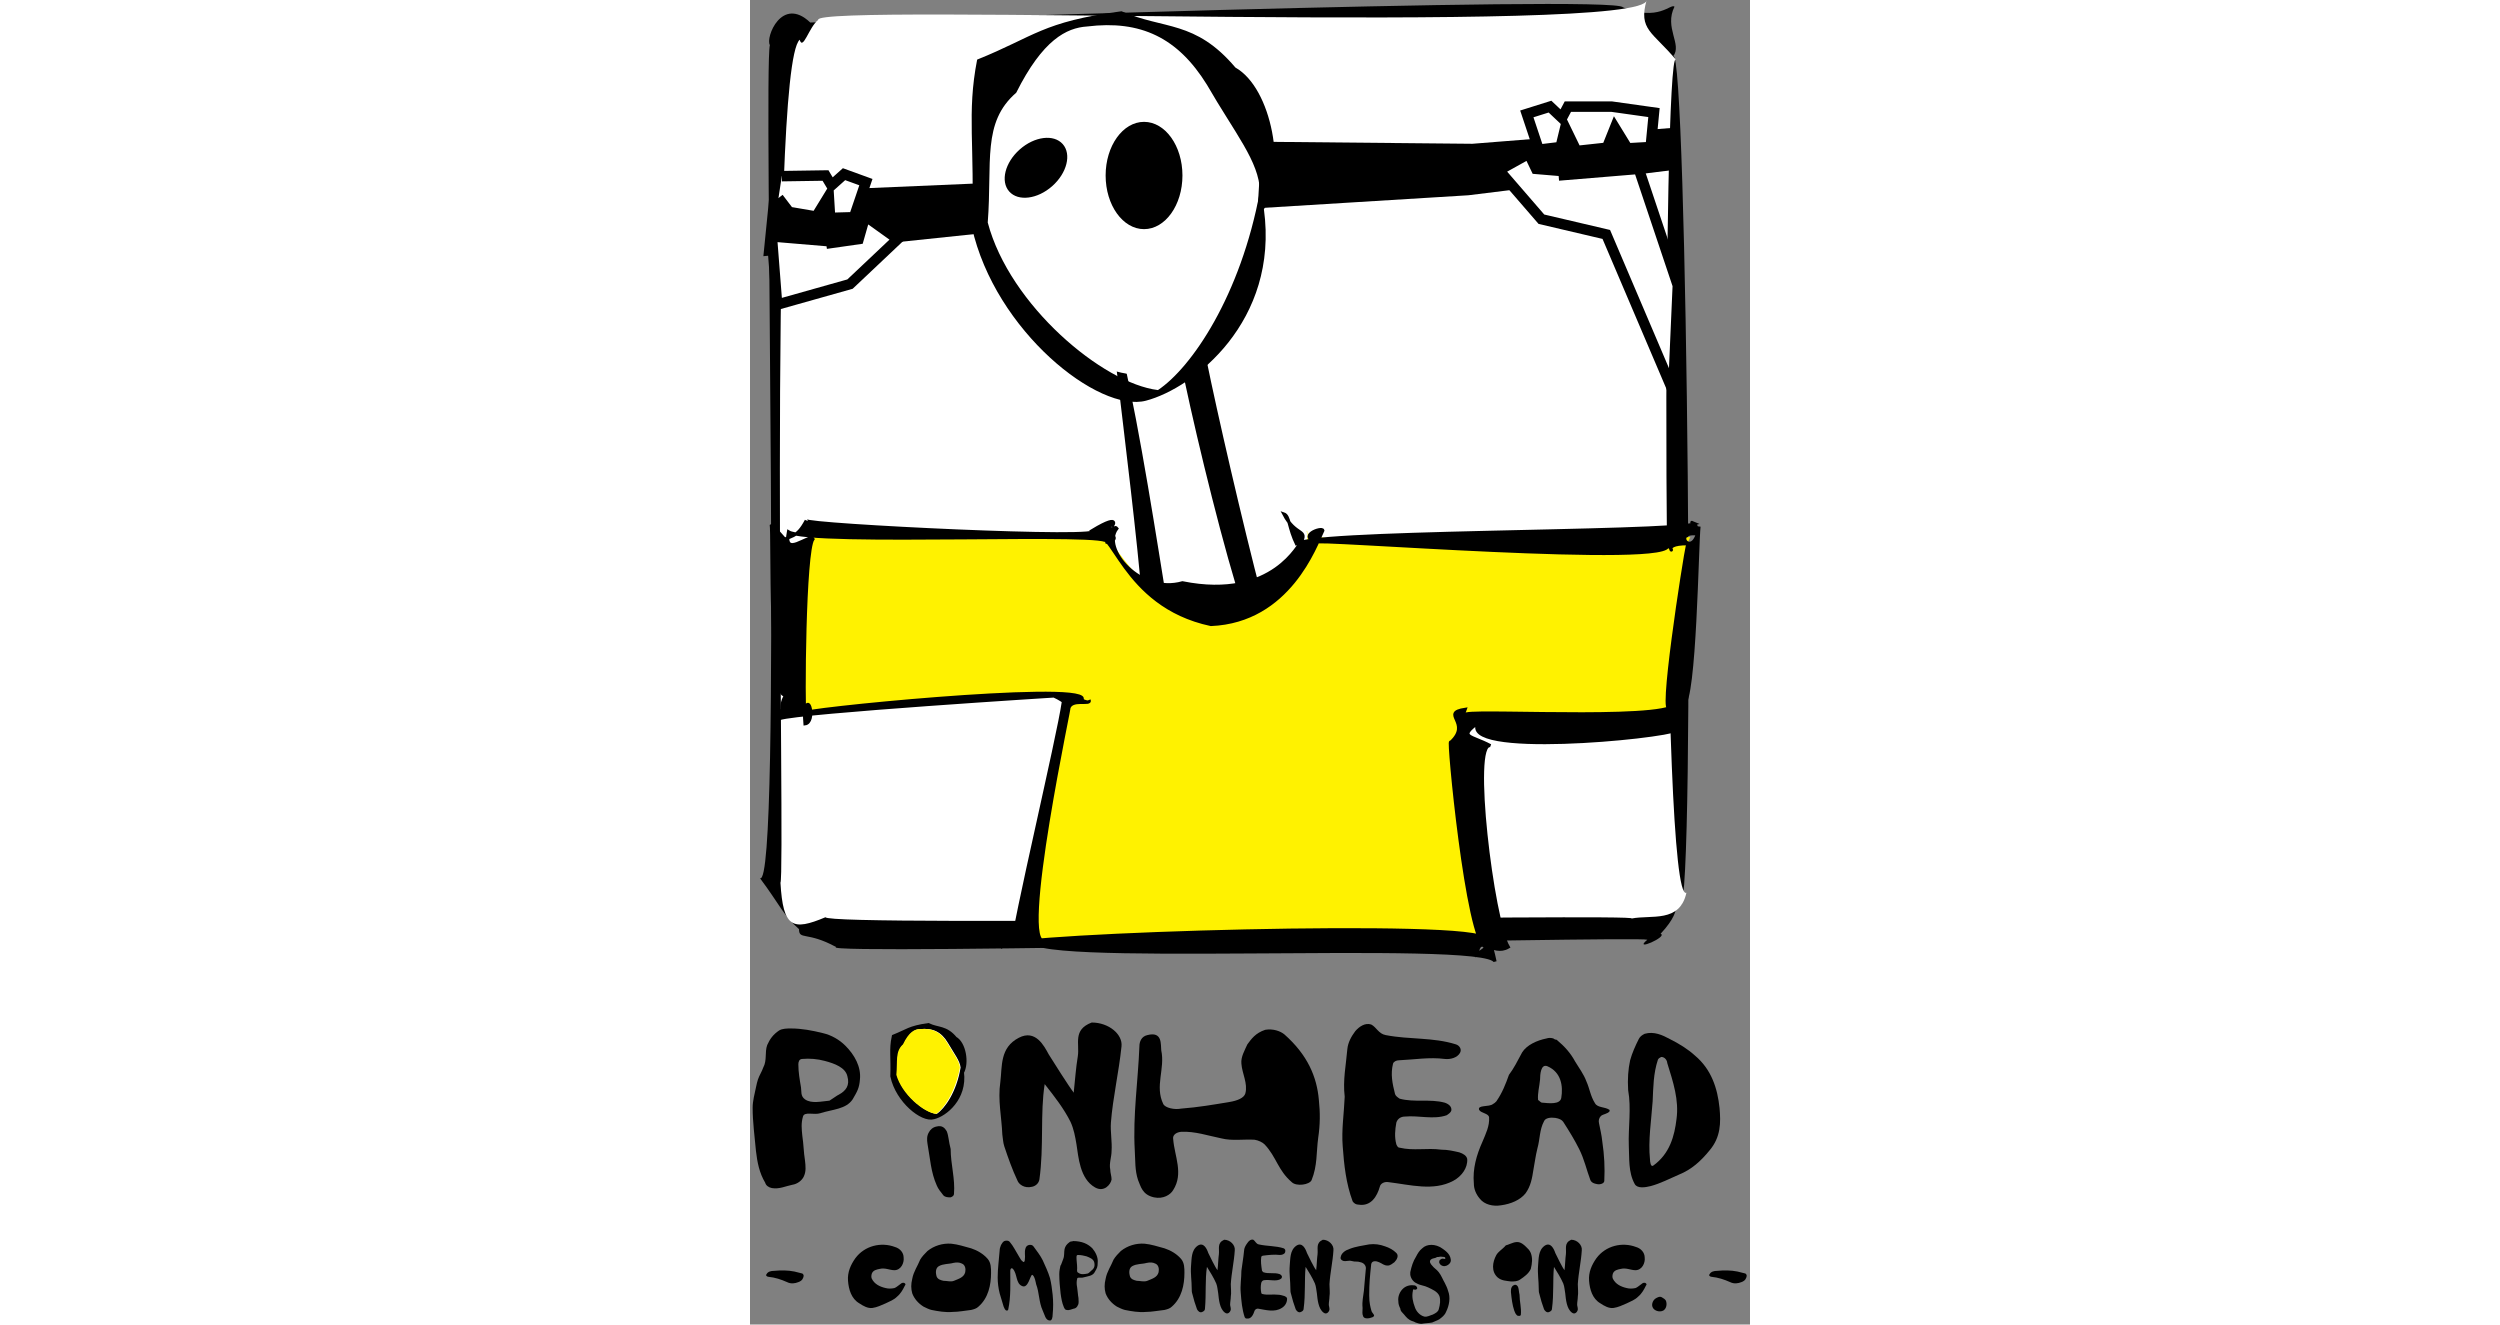 <?xml version="1.0" encoding="utf-8"?>
<!-- Generator: Adobe Illustrator 18.1.1, SVG Export Plug-In . SVG Version: 6.00 Build 0)  -->
<!DOCTYPE svg PUBLIC "-//W3C//DTD SVG 1.1//EN" "http://www.w3.org/Graphics/SVG/1.1/DTD/svg11.dtd">
<svg version="1.1" id="Layer_1" xmlns="http://www.w3.org/2000/svg" xmlns:xlink="http://www.w3.org/1999/xlink" x="0px" y="0px"
	 viewBox="0 0 151 200" enable-background="new 0 0 151 200" xml:space="preserve" height="80px">
<rect x="0" y="0" width="151" height="200" fill="#808080" stroke="none"/>
<g>
	<polygon fill="#FFFFFF" points="23.3,156.2 21.7,158.6 21.6,162.5 23.5,166 26.3,168 27.7,168.6 30.9,165.4 31.5,160.8 30.3,157 
		26.8,154.9 	"/>
	<path d="M31.9,161.9c0.8-1.4,0.3-4.3-1-5c-1.4-1.7-2.5-1.3-4-2c-2.8,0.4-3.1,0.9-5.1,1.7c-0.4,1.9-0.1,3-0.2,5.9
		c0.8,3.7,4.5,6.6,6.1,6.1C29.4,168.2,32.4,165.8,31.9,161.9z"/>
	<path fill="none" stroke="#000000" stroke-width="0.822" stroke-miterlimit="3.864" d="M31.9,161.9c0.8-1.4,0.3-4.3-1-5
		c-1.4-1.7-2.5-1.3-4-2c-2.8,0.4-3.1,0.9-5.1,1.7c-0.4,1.9-0.1,3-0.2,5.9c0.8,3.7,4.5,6.6,6.1,6.1C29.4,168.2,32.4,165.8,31.9,161.9
		z"/>
	<path fill="#FFFFFF" d="M28.2,168.2c-1.9-0.2-5.2-3-6-5.9c0.2-2.1-0.2-3.5,1-4.6c0.9-1.9,1.8-2.3,2.5-2.3c1.9-0.2,3.2,0.4,4.2,2.1
		c1,1.7,1.8,2.7,1.9,3.7C31.2,164.9,29.4,167.4,28.2,168.2z"/>
	<path fill="#FFF200" d="M28.1,168.2c-1.9-0.2-5.2-3-6-5.9c0.2-2.1-0.2-3.5,1-4.6c0.9-1.9,1.8-2.3,2.5-2.3c1.9-0.2,3.2,0.4,4.2,2.1
		c1,1.7,1.8,2.7,1.9,3.7C31,164.9,29.3,167.4,28.1,168.2z"/>
	<path d="M8.3,166c1,0.7,2.5,0.3,3.7,0.2c0.2-0.1,1.3-0.9,1.4-0.9c1.1-0.6,1.7-1.4,1.3-2.8c-0.3-1.3-1.9-1.9-3.4-2.3
		c-1.1-0.3-2.3-0.4-3.4-0.3c-0.5,0-0.6,0.5-0.6,0.8c0,1.2,0.2,2.3,0.4,3.5C7.8,164.8,7.6,165.5,8.3,166z M1.2,163
		c0.2-0.6,0.6-1.2,0.8-1.8c0.6-1.1,0.2-2.3,0.6-3.4c0.4-0.9,0.9-1.6,1.8-2.2c0.5-0.3,1.2-0.3,1.8-0.3c1.6,0,3.2,0.3,4.8,0.7
		c1.3,0.3,2.5,1,3.4,1.9c1.4,1.4,2.4,3.2,2.2,5.1c-0.1,1.3-0.4,1.8-1.1,3c-1,1.5-3,1.5-4.9,2.1c-0.9,0.3-2.4-0.3-2.6,0.5
		c-0.3,1-0.2,1.9-0.1,2.9c0.2,1.3,0.2,2.5,0.4,3.7c0.1,0.9,0.2,1.7-0.2,2.5c-0.3,0.6-1,1.1-1.7,1.2c-1,0.2-2,0.7-3.1,0.5
		c-0.5-0.1-0.9-0.4-1-0.8c-0.9-1.5-1.2-3.1-1.4-4.8c-0.2-2.2-0.5-4.4-0.5-6.5c0-1.1,0.3-2.1,0.5-3.1C1,163.7,1.1,163.3,1.2,163z"/>
	<path d="M29.7,170.8c-0.3-0.5-0.7-0.9-1.5-0.7c-0.6,0.1-1,0.5-1.2,0.9c-0.3,0.5-0.3,1.1-0.2,1.7c0.4,2.2,0.5,4.3,1.4,6.3
		c0.2,0.5,0.6,1,1,1.5c0.3,0.3,0.7,0.3,1.1,0.3c0.3-0.1,0.5-0.3,0.5-0.5c0.2-2.3-0.5-4.5-0.5-6.8C30,172.4,30,171.5,29.7,170.8z"/>
	<path d="M43.7,178.1c-0.1,0.6-0.6,1-1.1,1.1c-1.2,0.3-2-0.4-2.2-0.9c-0.8-1.7-1.4-3.4-2-5.2c-0.2-0.6-0.2-1.2-0.3-1.8
		c-0.1-2.6-0.7-5.2-0.3-7.9c0.3-2.4-0.1-5.2,2.8-6.7c2.5-1.3,3.8,1.2,4.5,2.5c0.5,0.8,3.2,5.1,3.8,5.8c0-0.1,0-0.1,0-0.2
		c0.2-1.8,0.3-3.5,0.6-5.3c0.3-1.9-0.8-4,2.1-5.1c2.6,0,4.7,1.8,4.5,3.6c-0.4,3.9-1.3,7.7-1.6,11.5c-0.1,1.4,0.2,2.9,0.1,4.3
		c0,0.9-0.4,1.9-0.2,2.8c0,0.5,0.2,1,0.2,1.5c-0.1,0.7-1.1,2-2.5,1.2c-2.3-1.3-2.5-4.6-2.8-6.5c-0.2-1.2-0.4-2.3-0.9-3.4
		c-1-2-2.4-3.8-3.9-5.7C43.8,168.1,44.4,173.1,43.7,178.1z"/>
	<path d="M85.8,171.8c-0.3,2.2-0.1,4.2-1,6.4c-0.3,0.7-2.3,1-3,0.3c-2.1-1.8-2.3-3.8-4.1-5.7c-0.3-0.3-0.9-0.6-1.5-0.7
		c-1.7-0.1-3.4,0.2-5-0.2c-2-0.4-4-1.1-6.1-1c-0.9,0.1-1.3,0.6-1.2,1.1c0.2,2.6,1.6,5.2,0,7.7c-0.4,0.7-1.5,1.4-2.9,1.1
		c-1.8-0.4-2-1.7-2.4-2.6c-0.5-1.5-0.4-2.9-0.5-4.5c-0.3-5.3,0.5-10.5,0.7-15.7c0-0.7,0.3-1.5,1.2-1.7c2.3-0.6,2,1.4,2.1,2.3
		c0.6,2.8-1,5.4,0.3,8.1c0.3,0.6,1.7,0.9,2.7,0.7c2.6-0.2,4.9-0.6,7.3-1c1.2-0.2,2.2-0.6,2.4-1.3c0.4-1.5-0.5-3-0.6-4.5
		c-0.1-1,0.5-2,0.9-2.9c0.6-0.8,1.2-1.7,2.7-2.2c1.2-0.2,2.3,0.2,2.9,0.7c3.5,3.1,4.9,6.4,5.2,9.9C86.1,168,86.1,169.8,85.8,171.8z"
		/>
	<path d="M90.2,158.4c0.1-1,0.6-1.9,1.2-2.7c0.6-0.7,1.5-1.3,2.4-1c0.8,0.4,1.1,1.4,2.2,1.6c3.6,0.7,7.1,0.3,10.6,1.4
		c0.6,0.2,0.9,0.8,0.6,1.3c-0.4,0.7-1.4,1-2.3,0.9c-2.3-0.3-4.6,0.1-6.9,0.2c-0.4,0-0.8,0.2-0.9,0.5c-0.4,1.6-0.1,3,0.3,4.6
		c0.1,0.3,0.4,0.5,0.7,0.7c2.2,0.6,4.6,0,6.8,0.6c0.6,0.2,1.1,0.6,1,1.2c-0.1,0.3-0.4,0.5-0.7,0.7c-2,0.7-4.2,0-6.3,0.2
		c-0.6,0-1.1,0.3-1.3,0.9c-0.2,1.1-0.3,2.2,0,3.3c0.1,0.2,0.2,0.5,0.5,0.5c2.1,0.5,4.1,0,6.3,0.3c1,0,1.8,0.2,2.7,0.4
		c0.6,0.2,1.1,0.5,1.2,1c0.1,1.3-0.8,2.6-2.1,3.3c-3,1.6-6.5,0.6-9.8,0.2c-0.6-0.1-1.2,0.2-1.3,0.7c-0.4,1.4-1.3,3-3.2,2.7
		c-0.4,0-0.7-0.2-0.9-0.5c-1-2.7-1.3-5.5-1.5-8.3c-0.2-2.5,0.2-5,0.3-7.5C89.5,163.1,90,160.8,90.2,158.4z"/>
	<path d="M119,166.1c0.2,0.1,0.4,0.4,0.6,0.4c1.1,0.1,2.7,0.3,2.9-0.7c0.3-1.8,0-3.9-2.1-4.8c-1-0.4-1.1,1.3-1.1,2
		C119.2,164.1,118.9,165.1,119,166.1z M116.6,158.9c0.7-1.1,2.2-1.8,3.7-2.1c0.3-0.1,0.6-0.1,1,0c0.1,0.1,0.3,0.2,0.5,0.2
		c1.2,1,2.1,2,2.8,3.3c0.6,1,1.3,1.9,1.7,3c0.5,1.1,0.6,2.2,1.3,3.3c0.4,0.7,1.5,0.5,2.2,1c0,0.1,0,0.1,0,0.2
		c-0.3,0.4-0.9,0.4-1.3,0.7c-0.3,0.3-0.4,0.7-0.3,1.1c0.2,1,0.4,1.8,0.5,2.8c0.3,2,0.4,3.9,0.3,5.9c0,0.4-0.6,0.6-1.1,0.5
		c-0.5-0.1-0.8-0.2-1-0.6c-0.6-1.6-0.9-3.1-1.7-4.7c-0.7-1.4-1.5-2.7-2.4-4.1c-0.2-0.3-0.6-0.5-1.2-0.6c-0.7-0.1-1.5,0-1.7,0.5
		c-0.7,1.3-0.6,2.7-1,4.1c-0.3,1.2-0.4,2.2-0.6,3.2c-0.2,1.3-0.4,2.5-1.2,3.6c-0.8,1-2.2,1.6-3.7,1.8c-1.2,0.2-2.5-0.1-3.2-1
		c-0.6-0.7-0.9-1.5-0.9-2.3c-0.2-2.2,0.4-4.3,1.3-6.3c0.5-1.2,1.1-2.4,1-3.7c-0.1-0.6-1.2-0.6-1.5-1.1c-0.3-0.8,1.5-0.4,2.1-0.9
		c0.2-0.1,0.3-0.2,0.5-0.4c0.9-1.3,1.4-2.6,1.9-4C115.3,161.4,115.9,160.2,116.6,158.9z"/>
	<path d="M135.9,175.1c0,0.3,0.1,1.2,0.5,0.9c2.5-1.8,3.2-4.5,3.5-7c0.4-2.9-0.5-5.6-1.4-8.5c0-0.3-0.3-0.9-0.9-0.9
		c-0.2,0.1-0.4,0.2-0.5,0.4c-0.7,2.1-0.7,4.2-0.8,6.3C136.1,169.2,135.6,172.2,135.9,175.1z M132.9,160.1c0.3-1.1,0.8-2.2,1.3-3.2
		c0.2-0.4,0.5-0.6,0.9-0.8c1.4-0.4,2.7,0.2,3.8,0.8c1.4,0.7,2.7,1.5,3.8,2.5c2.5,2.1,3.4,5,3.7,7.9c0.2,2.2,0.2,4.4-1.5,6.4
		c-1.3,1.6-2.7,2.9-4.7,3.7c-1.4,0.6-2.7,1.3-4.2,1.7c-0.8,0.2-2,0.4-2.4-0.3c-1-1.8-0.8-3.9-0.9-5.8c-0.1-2.8,0.4-5.6-0.1-8.4
		C132.5,162.9,132.6,161.5,132.9,160.1z"/>
	<path d="M135.5,141.9c-2.3,1.9,3.2-0.5,2-0.9c4.2-4.5,1-5.1,3-4.3c2.3,0.5,1-130.5-1.1-128.2c1.4-1.8-1.4-4.3,0.2-7.5
		c-0.6-0.5-2.4,2.3-7.8,0.1c-1-1.9-119.4,2.2-122.7,2.3C4.8-0.7,2.3,5.7,3,6.8c-1,3.9,1.9,127.8-1.5,125.8c3,4,3.5,5.6,5.9,7.7
		c0,1.7,1.2,0.3,5.6,2.7C9.5,144.3,134.1,141.3,135.5,141.9z"/>
	<path fill="#FFFFFF" d="M133.1,138.7c3-0.6,7.3,0.7,8.3-3.9c-4,2.1-3.5-127.7-1.6-125.8c-3.5-4.2-5.7-4.5-4.4-9
		C135.4,5.4,9.3,0.4,10.3,3C8.9,4.1,8,7.7,7.5,6c-4.9,4.5-2.1,125.7-2.9,127.3c0.4,6.8,1.8,7.3,6.8,5.2
		C11.7,140,135.6,137.9,133.1,138.7z"/>
	<path fill="#FFFFFF" d="M68.3,48.7c-4.1,2,11,51.8,12.2,52.4c-4.6-2.3-17.9-0.4-20.2-5.1c1.3,3.8-6.8-50.7-8.1-47.2
		C55.1,46.3,67.9,47.8,68.3,48.7z"/>
	<path d="M54.5,47.3c-0.3,1.5,6.8,53.2,4.4,48.5c3,2.5,1.8,3.9,4.3,1.2c-1.1,3.6-0.8,3-0.7,3.2c-2.3,1.4,13.5,4.5,13.3,4
		c2.7,0.3,3.4,1,4.5-1.9c-2.6,3.4-2.4,1.3,1.1,0.3c-1.8,0.5-14.2-54.3-13.1-52.3c1.2-2-0.2-2.4,0.9,1.2c-3.8-2.4-0.1-3.6-3.1-1.2
		c-1.3-3.1-10.4-5.5-13.3-7.7c2.1,2.2-0.8,0.8,1.4,1.9C52.6,41.8,54,47.4,54.5,47.3z M64.4,50.1c-1.1-0.9,10.8,51.2,13.7,49
		c1,0.4,2.4-1.2,2.7-0.1c-2.4,0.4-16.9-2.4-20.2-1.3c1.7-1.3,4-0.1,4.1,2.4c-0.9-0.3-7.4-52.1-12-56.6c4.3,3.3,0.1,6,1.2,2.3
		C51.6,46.7,64,53,66.4,49.3C63.4,54.1,66.1,48.1,64.4,50.1z"/>
	<path fill="#FFFFFF" d="M60.5,56.5c-9.1,1.2-20.5-8.4-26.9-26.3c-3-13,3.9-24.3,21.9-24.1c15.2,0.4,25.4,8.3,21.2,23.4
		C77.7,49.4,67.4,57.4,60.5,56.5z"/>
	<path d="M77.6,31.6c3.5-5.8,1.2-18.3-4.3-21.4c-6.1-7.2-10.8-5.7-17.2-8.5C44.1,3.3,43,5.5,34.3,9c-1.6,8.2-0.3,12.9-0.8,25.3
		C37,50,52.7,62.4,59.8,60.5C67,58.6,79.9,48.5,77.6,31.6z M61.6,58.9c-8.3-1-22.4-12.8-25.7-25.3c0.7-9.1-0.9-15.1,4.3-19.6
		c4-8,7.6-9.8,10.7-10c8.1-1,13.7,1.7,18.1,8.8c4.2,7.3,7.9,11.6,8,16.1C74.1,44.6,66.7,55.5,61.6,58.9z"/>
	<path fill="#FFF200" d="M8.9,81.4c-1.4-2.8,51.1,0,43.3,0c3.7-1.8,4.1,9.7,18.3,10.4c7.3,0.7,14.7-8.8,13.6-11.7
		c-1.8,3.3,56.8,1,57.9,1c-1.3,1.9,0.3,8.8-0.8,23.3c-1,4.1-2.9,4.3-2.7,4.3c-8.9,1.1-31.7-0.2-29.8,0.5c-1.8,3,2.8,33.7,2.3,32.7
		c3.1-0.4-52.7,0.9-62.3,1c-2.2,0.3-6.6-0.5-6.5-1.1c1.2-9,6.4-38.2,5.9-36.8c-3.9-0.8-39.9,2.9-42.6,2.5C9.6,106.3,7.9,81,8.9,81.4
		z"/>
	<path d="M4.5,108.5c2.8-1,42.8-3.5,41.4-3.4c3.5,1.6,1.7,2.8,1.4,0c0.9-0.9-5.6,26.2-7.4,36c-0.3,1.5-2.3,1.6,0.6,0.9
		c0.6-0.2,1.3-0.3,2.2-0.4c-4.8,4.5,68.8,0,69.8,3.6c-0.7-3.2-0.5-2.6-2.7-1.1c0.3-3.2,2.3,0.3,4.7-1.1c-2.4-4.1-5.7-31.1-2.7-30.4
		c-3-1.6-4.9-1.2-1.8-3.5c-3.4,5.3,27.8,2.3,30,1.1c0.2-0.3,1.6-3.7,1-4.5c-0.8-1-1.6,0.2-0.1,0.8c1.8-0.6,2.1-24.4,2.4-27
		c-0.7,5.1-4.1,0.9-0.6,1.1c1.1-1.4-1.5-2.1,0-1.5c-4,1.4-61,1-60.1,3.2c-1.3-2.6-1.1-4.4-2-4.7c1.8,3.5,3.8,2.2,2.5,4.5
		c-0.1-0.5-3.9,8.7-17.8,5.9c-6.3,1.8-12.3-5.1-9.9-8.2c-0.6-0.8-1,2.2-0.9-0.2c0,0.3,2-2.4-2.8,0.5c3.3,1.5-43.5-0.8-43.2-1.5
		c-1.5,2.8-2.2,2.1-4.7,3.5c1.2-0.8,3.4,1.3-0.6-2.9c0.3,1-0.4,27.7,2.3,25.6c-1.6,2.3,0.2,4.7,0,1C4,108.4,4.6,108.4,4.5,108.5z
		 M5.8,80.3c3.3,2.1,50.6-0.2,47.9,1.6c3.5-0.4-1.1-2.9-2-1c3-2.2,4.3,10.5,17.9,13.4c11.8-0.5,15.8-11.9,16.9-14.2
		c-0.1-0.6-4.1,0.9-0.7,1.8c-2.9-0.8,55.3,3.9,52.7,0.3c1.9,2-1.5-0.1,3.1-0.1c-0.5,2.1-4.5,28-2.6,24.5c-0.8,2.5,1.4,0.9,0.7-0.7
		c1.8,3.1-28.8,1.3-31.5,1.9c-0.5,0.1-1.9,4.1-0.2-0.7c-3.9,0.6,1.1,2-2.2,5c-0.5-1.4,2.5,30.3,5.3,30.9c-0.1-3,1.2-2.8-0.2-1.2
		c-0.2-2.9-72-0.7-72.6,1c4.8-2.5,3.6,1.2,6.3-0.8c-4.4,1.9,4.3-38,3.5-34.9c0.3-1.8,3.5-0.5,3.1-1.4c0.4,1.1-3.4-1.2-1-0.2
		c-0.3-2.6-44,1.8-42,2.2c0.6-3.7,1.8,1.4,0.1,1.6c-0.3-3.3-0.1-26,1.2-27.9C8.8,80.6,5,84.4,5.8,80.3z"/>
	<path fill="none" stroke="#000000" stroke-width="0.474" stroke-miterlimit="3.864" d="M4.5,108.5c2.8-1,42.8-3.5,41.4-3.4
		c3.5,1.6,1.7,2.8,1.4,0c0.9-0.9-5.6,26.2-7.4,36c-0.3,1.5-2.3,1.6,0.6,0.9c0.6-0.2,1.3-0.3,2.2-0.4c-4.8,4.5,68.8,0,69.8,3.6
		c-0.7-3.2-0.5-2.6-2.7-1.1c0.3-3.2,2.3,0.3,4.7-1.1c-2.4-4.1-5.7-31.1-2.7-30.4c-3-1.6-4.9-1.2-1.8-3.5c-3.4,5.3,27.8,2.3,30,1.1
		c0.2-0.3,1.6-3.7,1-4.5c-0.8-1-1.6,0.2-0.1,0.8c1.8-0.6,2.1-24.4,2.4-27c-0.7,5.1-4.1,0.9-0.6,1.1c1.1-1.4-1.5-2.1,0-1.5
		c-4,1.4-61,1-60.1,3.2c-1.3-2.6-1.1-4.4-2-4.7c1.8,3.5,3.8,2.2,2.5,4.5c-0.1-0.5-3.9,8.7-17.8,5.9c-6.3,1.8-12.3-5.1-9.9-8.2
		c-0.6-0.8-1,2.2-0.9-0.2c0,0.3,2-2.4-2.8,0.5c3.3,1.5-43.5-0.8-43.2-1.5c-1.5,2.8-2.2,2.1-4.7,3.5c1.2-0.8,3.4,1.3-0.6-2.9
		c0.3,1-0.4,27.7,2.3,25.6c-1.6,2.3,0.2,4.7,0,1C4,108.4,4.6,108.4,4.5,108.5z M5.8,80.3c3.3,2.1,50.6-0.2,47.9,1.6
		c3.5-0.4-1.1-2.9-2-1c3-2.2,4.3,10.5,17.9,13.4c11.8-0.5,15.8-11.9,16.9-14.2c-0.1-0.6-4.1,0.9-0.7,1.8c-2.9-0.8,55.3,3.9,52.7,0.3
		c1.9,2-1.5-0.1,3.1-0.1c-0.5,2.1-4.5,28-2.6,24.5c-0.8,2.5,1.4,0.9,0.7-0.7c1.8,3.1-28.8,1.3-31.5,1.9c-0.5,0.1-1.9,4.1-0.2-0.7
		c-3.9,0.6,1.1,2-2.2,5c-0.5-1.4,2.5,30.3,5.3,30.9c-0.1-3,1.2-2.8-0.2-1.2c-0.2-2.9-72-0.7-72.6,1c4.8-2.5,3.6,1.2,6.3-0.8
		c-4.4,1.9,4.3-38,3.5-34.9c0.3-1.8,3.5-0.5,3.1-1.4c0.4,1.1-3.4-1.2-1-0.2c-0.3-2.6-44,1.8-42,2.2c0.6-3.7,1.8,1.4,0.1,1.6
		c-0.3-3.3-0.1-26,1.2-27.9C8.8,80.6,5,84.4,5.8,80.3z"/>
	<ellipse transform="matrix(-0.663 -0.748 0.748 -0.663 52.825 74.49)" cx="43.2" cy="25.4" rx="3.7" ry="5.4"/>
	<ellipse cx="59.5" cy="26.5" rx="5.8" ry="8.1"/>
	<polygon points="78,22.2 109.1,22.5 139.3,20.1 139.2,24.9 108.4,28.7 77.5,30.6 	"/>
	<polygon fill="none" stroke="#000000" stroke-width="1.577" points="78,22.2 109.1,22.5 139.3,20.1 139.2,24.9 108.4,28.7 
		77.5,30.6 	"/>
	<polygon points="3.7,29.8 34.1,28.5 34.4,34.5 2.9,37.8 	"/>
	<polygon fill="none" stroke="#000000" stroke-width="1.577" points="3.7,29.8 34.1,28.5 34.4,34.5 2.9,37.8 	"/>
	<polyline fill="#FFFFFF" points="123.5,25.9 118.7,25.5 117.6,23.2 113.1,25.7 119.5,33.1 129.3,35.4 139.4,59.1 140.1,43.1 
		134.2,25.5 122.1,26.5 	"/>
	<polyline fill="none" stroke="#000000" stroke-width="1.577" points="123.5,25.9 118.7,25.5 117.6,23.2 113.1,25.7 119.5,33.1 
		129.3,35.4 139.4,59.1 140.1,43.1 134.2,25.5 122.1,26.5 	"/>
	<polygon fill="#FFFFFF" points="130.1,16.1 123.5,16.1 122.6,17.8 120.8,16.1 117.3,17.2 119.1,22.6 122.4,22.2 123.1,19.3 
		124.8,22.8 129.4,22.3 130.6,19.3 132.5,22.4 136,22.2 136.5,17 	"/>
	<polygon fill="none" stroke="#000000" stroke-width="1.577" points="130.1,16.1 123.5,16.1 122.6,17.8 120.8,16.1 117.3,17.2 
		119.1,22.6 122.4,22.2 123.1,19.3 124.8,22.8 129.4,22.3 130.6,19.3 132.5,22.4 136,22.2 136.5,17 	"/>
	<polyline fill="#FFFFFF" points="11.5,36.8 16.4,36.1 17.4,32.6 22.3,36.1 15.1,42.9 4.1,46 3.3,35.7 12.8,36.5 	"/>
	<polyline fill="none" stroke="#000000" stroke-width="1.577" points="11.5,36.8 16.4,36.1 17.4,32.6 22.3,36.1 15.1,42.9 4.1,46 
		3.3,35.7 12.8,36.5 	"/>
	<polyline fill="#FFFFFF" points="4.8,26.6 11.4,26.5 12.3,28 14.2,26.3 17.5,27.5 15.7,32.8 12.1,32.9 11.9,29.6 10,32.7 5.9,32 
		4.3,29.9 	"/>
	<polyline fill="none" stroke="#000000" stroke-width="1.577" points="4.8,26.6 11.4,26.5 12.3,28 14.2,26.3 17.5,27.5 15.7,32.8 
		12.1,32.9 11.9,29.6 10,32.7 5.9,32 4.3,29.9 	"/>
	<path d="M6.7,192c0.4,0.1,0.8,0.2,1.2,0.3c0.3,0.2,0.2,0.5,0.1,0.7c-0.1,0.3-0.4,0.5-0.7,0.6c-0.5,0.2-1.1,0.3-1.7,0
		c-0.9-0.4-1.8-0.7-2.8-0.8c-0.2,0-0.5-0.2-0.3-0.4c0.2-0.4,0.7-0.5,1.1-0.5C4.7,191.8,5.7,191.8,6.7,192z"/>
	<path d="M21.9,188.3c0.7,0.2,1.3,0.8,1.3,1.6c0.1,0.8-0.4,1.9-1.4,1.9c-0.7,0-1.4-0.4-2.2-0.2c-0.5,0.1-1,0.2-1.2,0.7
		c-0.1,0.3-0.1,0.6,0,0.8c0.4,0.8,1.2,1.2,2.1,1.4c0.4,0.1,0.8,0.1,1.3,0c0.3-0.1,0.6-0.4,0.9-0.6c0.2-0.2,0.5-0.3,0.7-0.1
		c0.1,0.1,0.1,0.2,0,0.3c-0.3,0.6-0.6,1.2-1.2,1.7c-0.5,0.5-1.1,0.7-1.7,1c-0.7,0.3-1.3,0.6-2,0.7c-0.7,0.1-1.4-0.3-2-0.7
		c-1.2-0.7-1.6-2.1-1.7-3.4c-0.1-1.3,0.4-2.4,1.1-3.4C17.3,188.1,19.8,187.5,21.9,188.3z"/>
	<path d="M30.8,193.4c0.7-0.3,1.5-0.5,1.7-1.3c0.1-0.5,0-1.1-0.5-1.3c-0.4-0.2-0.8-0.2-1.3-0.1c-0.7,0.2-1.5,0.1-2.2,0.5
		c-0.5,0.3-0.5,1-0.3,1.6c0.2,0.4,0.6,0.5,1,0.6C29.8,193.4,30.3,193.6,30.8,193.4z M24.5,195.3c-0.2-0.7-0.2-1.4,0-2.2
		c0.2-1.1,0.8-1.9,1.2-2.9c0.3-0.5,0.7-0.9,1.1-1.3c1-0.8,2.3-1.2,3.6-1.1c1,0.1,1.9,0.4,3,0.7c0.9,0.3,1.8,0.8,2.5,1.6
		c0.5,0.6,0.5,1.4,0.5,2.1c0,1.8-0.4,3.8-1.9,5.1c-0.3,0.3-0.7,0.4-1.1,0.5c-0.9,0.1-1.9,0.3-2.8,0.3c-1.1,0.1-2.2-0.1-3.2-0.3
		c-0.4-0.1-0.8-0.3-1.2-0.5C25.4,196.8,24.8,196.1,24.5,195.3z"/>
	<path d="M45.3,193c0.2,0.8,0.3,1.6,0.4,2.5c0.1,1,0.1,2,0,3c0,0.4-0.1,0.9-0.4,0.9c-0.7,0-0.8-0.9-1.1-1.5c-0.6-1.3-0.5-2.7-1-4
		c0,0-0.2-1.3-0.6-1.4c-0.3,0.1-0.6,2.1-1.5,1.7c-1-0.4-0.7-1.8-1.4-2.6c0,0-0.1-0.1-0.2-0.1c-0.2,0.1-0.2,0.3-0.2,0.5
		c0,1.9,0.1,3.8-0.3,5.7c0,0.1-0.1,0.2-0.2,0.2c-0.3,0-0.4-0.4-0.5-0.6c-0.2-0.7-0.4-1.3-0.6-2c-0.2-0.8-0.3-1.6-0.3-2.4
		c0-1.4,0.2-2.7,0.3-4.1c0-0.3,0.1-0.5,0.2-0.8c0.1-0.2,0.3-0.5,0.5-0.6c0.3-0.1,0.6-0.1,0.8,0.1c0.6,0.7,0.9,1.4,1.4,2.2
		c0.2,0.3,0.3,0.6,0.6,0.8c0.2,0.2,0.3-0.1,0.3-0.3c0.1-0.6-0.1-1.1,0.1-1.7c0.1-0.4,0.5-0.6,0.9-0.5c0.1,0,0.2,0.1,0.3,0.2
		c0.5,0.7,1,1.3,1.4,2.1C44.6,191.2,45,192,45.3,193z"/>
	<path d="M49.6,192.2c0.4,0.3,0.9,0.2,1.4,0.1c0.1,0,0.5-0.4,0.5-0.4c0.4-0.3,0.6-0.6,0.5-1.2c-0.1-0.6-0.7-0.8-1.2-1
		c-0.4-0.1-0.8-0.2-1.3-0.2c-0.2,0-0.2,0.2-0.2,0.4c0,0.5,0.1,1,0.1,1.6C49.4,191.7,49.3,192.1,49.6,192.2z M47,190.9
		c0.1-0.3,0.2-0.5,0.3-0.8c0.2-0.5,0.1-1,0.2-1.5c0.1-0.4,0.3-0.7,0.7-1c0.2-0.2,0.4-0.1,0.6-0.2c0.6,0,1.2,0.1,1.7,0.3
		c0.5,0.2,0.9,0.5,1.2,0.8c0.5,0.6,0.9,1.4,0.8,2.2c0,0.6-0.1,0.8-0.4,1.3c-0.3,0.7-1.1,0.7-1.8,0.9c-0.3,0.1-0.9-0.1-0.9,0.2
		c-0.1,0.4-0.1,0.8,0,1.3c0.1,0.6,0.1,1.1,0.2,1.6c0,0.4,0.1,0.8-0.1,1.1c-0.1,0.3-0.4,0.5-0.6,0.5c-0.4,0.1-0.7,0.3-1.1,0.2
		c-0.2,0-0.3-0.2-0.4-0.4c-0.3-0.7-0.4-1.4-0.5-2.1c-0.1-1-0.2-1.9-0.2-2.9c0-0.5,0.1-0.9,0.2-1.4C46.9,191.2,46.9,191.1,47,190.9z"
		/>
	<path d="M60,193.4c0.7-0.3,1.5-0.5,1.7-1.3c0.1-0.5,0-1.1-0.5-1.3c-0.4-0.2-0.8-0.2-1.3-0.1c-0.7,0.2-1.5,0.1-2.2,0.5
		c-0.5,0.3-0.5,1-0.3,1.6c0.2,0.4,0.6,0.5,1,0.6C58.9,193.4,59.5,193.6,60,193.4z M53.7,195.3c-0.2-0.7-0.2-1.4,0-2.2
		c0.2-1.1,0.8-1.9,1.2-2.9c0.3-0.5,0.7-0.9,1.1-1.3c1-0.8,2.3-1.2,3.6-1.1c1,0.1,1.9,0.4,3,0.7c0.9,0.3,1.8,0.8,2.5,1.6
		c0.5,0.6,0.5,1.4,0.5,2.1c0,1.8-0.4,3.8-1.9,5.1c-0.3,0.3-0.7,0.4-1.1,0.5c-1,0.1-1.9,0.3-2.8,0.3c-1.1,0.1-2.2-0.1-3.2-0.3
		c-0.4-0.1-0.8-0.3-1.2-0.5C54.6,196.8,54,196.1,53.7,195.3z"/>
	<path d="M68.7,197.6c0,0.3-0.2,0.4-0.4,0.5c-0.4,0.2-0.7-0.2-0.8-0.4c-0.3-0.8-0.5-1.5-0.7-2.3c-0.1-0.3-0.1-0.5-0.1-0.8
		c0-1.2-0.2-2.3-0.1-3.5c0.1-1,0-2.3,1-3c0.9-0.6,1.4,0.5,1.6,1.1c0.2,0.4,1.1,2.3,1.4,2.6c0,0,0-0.1,0-0.1c0.1-0.8,0.1-1.6,0.2-2.3
		c0.1-0.9-0.3-1.7,0.8-2.2c0.9,0,1.7,0.8,1.6,1.6c-0.1,1.7-0.5,3.4-0.6,5.1c0,0.6,0.1,1.3,0,1.9c0,0.4-0.1,0.8-0.1,1.2
		c0,0.2,0.1,0.4,0.1,0.7c0,0.3-0.4,0.9-0.9,0.5c-0.8-0.6-0.9-2-1-2.9c-0.1-0.5-0.1-1-0.3-1.5c-0.4-0.9-0.9-1.7-1.4-2.5
		C68.7,193.2,68.9,195.4,68.7,197.6z"/>
	<path d="M74.6,188.9c0-0.4,0.2-0.8,0.5-1.2c0.2-0.3,0.5-0.6,0.9-0.5c0.3,0.2,0.4,0.6,0.8,0.7c1.3,0.3,2.6,0.2,3.8,0.6
		c0.2,0.1,0.3,0.3,0.2,0.6c-0.1,0.3-0.5,0.4-0.8,0.4c-0.8-0.1-1.7,0-2.5,0.1c-0.1,0-0.3,0.1-0.3,0.2c-0.1,0.7,0,1.3,0.1,2
		c0,0.1,0.1,0.2,0.2,0.3c0.8,0.3,1.7,0,2.5,0.3c0.2,0.1,0.4,0.3,0.3,0.5c0,0.1-0.1,0.2-0.3,0.3c-0.7,0.3-1.5,0-2.3,0.1
		c-0.2,0-0.4,0.1-0.5,0.4c-0.1,0.5-0.1,1,0,1.5c0,0.1,0.1,0.2,0.2,0.2c0.8,0.2,1.5,0,2.3,0.1c0.3,0,0.7,0.1,1,0.2
		c0.2,0.1,0.4,0.2,0.4,0.4c0,0.6-0.3,1.1-0.8,1.4c-1.1,0.7-2.4,0.3-3.6,0.1c-0.2,0-0.4,0.1-0.5,0.3c-0.2,0.6-0.5,1.3-1.2,1.2
		c-0.2,0-0.2-0.1-0.3-0.2c-0.4-1.2-0.5-2.4-0.6-3.7c-0.1-1.1,0.1-2.2,0.1-3.3C74.3,191,74.5,190,74.6,188.9z"/>
	<path d="M83.6,197.6c0,0.3-0.2,0.4-0.4,0.5c-0.4,0.2-0.7-0.2-0.8-0.4c-0.3-0.8-0.5-1.5-0.7-2.3c-0.1-0.3-0.1-0.5-0.1-0.8
		c0-1.2-0.2-2.3-0.1-3.5c0.1-1,0-2.3,1-3c0.9-0.6,1.4,0.5,1.6,1.1c0.2,0.4,1.1,2.3,1.4,2.6c0,0,0-0.1,0-0.1c0.1-0.8,0.1-1.6,0.2-2.3
		c0.1-0.9-0.3-1.7,0.8-2.2c0.9,0,1.7,0.8,1.6,1.6c-0.1,1.7-0.5,3.4-0.6,5.1c0,0.6,0.1,1.3,0,1.9c0,0.4-0.1,0.8-0.1,1.2
		c0,0.2,0.1,0.4,0.1,0.7c0,0.3-0.4,0.9-0.9,0.5c-0.8-0.6-0.9-2-1-2.9c-0.1-0.5-0.1-1-0.3-1.5c-0.4-0.9-0.9-1.7-1.4-2.5
		C83.7,193.2,83.9,195.4,83.6,197.6z"/>
	<path d="M96.3,191.1c-0.6,0-0.8-0.3-1.3-0.5c-0.4-0.2-1.1-0.3-1.2,0.3c-0.2,1.9-0.3,2.9-0.3,4.7c0,1.2,0.2,1.8,0.3,2.2
		c0.1,0.6,0.8,0.8,0.2,1.1c-0.5,0.2-1.2,0.3-1.4-0.1c-0.2-0.5-0.1-0.6-0.1-1.3c-0.1-1,0.1-1.7,0.2-2.6c0.1-1,0.2-2.5,0.3-3.4
		c0-0.4-0.3-0.8-0.8-0.9c-0.6-0.2-0.7,0-1.4-0.2c-0.4-0.1-0.8,0.1-1.2,0c-0.3-0.1-0.5-0.3-0.4-0.6c0.1-0.6,0.7-1,1.3-1.2
		c1-0.4,2-0.5,3-0.7c0.8-0.1,1.6,0,2.4,0.3c0.6,0.2,1.2,0.5,1.7,1c0.4,0.4,0.1,1-0.3,1.4C97,190.8,96.7,191.1,96.3,191.1z"/>
	<path d="M104.5,188.5c0.6,0.4,1.2,0.9,1.3,1.6c0.1,0.4-0.1,0.7-0.4,0.9c-0.3,0.2-0.7,0.3-1.1,0c-0.2-0.2-0.3-0.4-0.2-0.6
		c0-0.1,0.1-0.2,0.3-0.3c0.2-0.1,0.3,0,0.5,0c0,0,0.1,0,0.1-0.1c0-0.1-0.1-0.2-0.2-0.2c-0.3,0-0.5-0.1-0.8,0c-0.2,0-0.3,0-0.4,0.1
		c-0.2,0.1-0.6,0.1-0.8,0.3c-0.3,0.3,0,0.7,0.2,0.9c0.3,0.4,0.7,0.6,1,1c0.4,0.5,0.6,1.1,0.9,1.6c0.2,0.4,0.4,0.8,0.5,1.2
		c0.4,1,0.2,2.2-0.3,3.2c-0.2,0.5-0.6,0.8-1,1.1c-0.3,0.2-0.7,0.3-1.1,0.5c-0.5,0.1-1.1,0.1-1.6,0.2c-0.3,0-0.6-0.1-0.9-0.2
		c-0.3-0.2-0.6-0.2-0.9-0.4c-0.5-0.3-0.7-0.7-1.1-1.1c-0.2-0.2-0.3-0.4-0.3-0.6c-0.2-0.4-0.3-0.7-0.3-1.1c-0.1-0.7,0.2-1.5,0.8-2
		c0.5-0.4,1.1-0.5,1.7-0.4c0.3,0.1,0.5,0.5,0.2,0.6c-0.1,0.1-0.3,0-0.4,0c-0.1,0-0.1,0.1-0.1,0.2c-0.2,0.9,0,1.7,0.3,2.5
		c0.2,0.6,0.7,1.2,1.4,1.4c0.5,0.1,0.9-0.2,1.3-0.3c0.4-0.2,0.8-0.4,0.9-0.8c0.2-0.7,0.3-1.4,0.1-2c-0.3-0.7-1.1-1-1.7-1.3
		c-0.6-0.3-1.2-0.3-1.7-0.6c-0.5-0.2-0.9-0.7-1-1.3c0-0.1,0-0.3,0-0.4c0.2-0.9,0.4-1.6,0.9-2.4c0.2-0.4,0.5-0.9,0.9-1.2
		C102.2,187.8,103.5,187.8,104.5,188.5z"/>
	<path d="M116,194.4c0.1,0.3,0.1,0.7,0.2,1.1c0,1,0.3,2,0.2,3c0,0.1-0.1,0.2-0.2,0.2c-0.2,0-0.3,0-0.4-0.1c-0.2-0.2-0.3-0.4-0.4-0.7
		c-0.3-0.9-0.4-1.8-0.5-2.8c0-0.3,0-0.5,0.1-0.7c0.1-0.2,0.2-0.3,0.5-0.4C115.7,194,115.9,194.1,116,194.4z M112.9,192.9
		c-1-0.9-0.8-2.3-0.2-3.4c0.3-0.5,0.8-0.8,1.2-1.2c0.1-0.1,0.2-0.3,0.4-0.3c0.6-0.2,1.3-0.6,1.9-0.4c0.6,0.2,1,0.7,1.4,1.1
		c0.1,0.1,0.2,0.3,0.3,0.5c0.3,0.8,0.2,1.6,0,2.4c-0.3,0.7-1,1.2-1.6,1.6c-0.4,0.3-0.9,0.3-1.4,0.3
		C114.2,193.4,113.5,193.4,112.9,192.9z"/>
	<path d="M121.1,197.6c0,0.3-0.2,0.4-0.4,0.5c-0.4,0.2-0.7-0.2-0.8-0.4c-0.3-0.8-0.5-1.5-0.7-2.3c-0.1-0.3-0.1-0.5-0.1-0.8
		c0-1.2-0.2-2.3-0.1-3.5c0.1-1,0-2.3,1-3c0.9-0.6,1.4,0.5,1.6,1.1c0.2,0.4,1.1,2.3,1.4,2.6c0,0,0-0.1,0-0.1c0.1-0.8,0.1-1.6,0.2-2.3
		c0.1-0.9-0.3-1.7,0.8-2.2c0.9,0,1.7,0.8,1.6,1.6c-0.1,1.7-0.5,3.4-0.6,5.1c0,0.6,0.1,1.3,0,1.9c0,0.4-0.1,0.8-0.1,1.2
		c0,0.2,0.1,0.4,0.1,0.7c0,0.3-0.4,0.9-0.9,0.5c-0.8-0.6-0.9-2-1-2.9c-0.1-0.5-0.1-1-0.3-1.5c-0.4-0.9-0.9-1.7-1.4-2.5
		C121.2,193.2,121.4,195.4,121.1,197.6z"/>
	<path d="M133.8,188.3c0.7,0.2,1.3,0.8,1.3,1.6c0.1,0.8-0.4,1.9-1.4,1.9c-0.7,0-1.4-0.4-2.2-0.2c-0.5,0.1-1,0.2-1.2,0.7
		c-0.1,0.3-0.1,0.6,0,0.8c0.4,0.8,1.2,1.2,2.1,1.4c0.4,0.1,0.8,0.1,1.3,0c0.3-0.1,0.6-0.4,0.9-0.6c0.2-0.2,0.5-0.3,0.7-0.1
		c0.1,0.1,0.1,0.2,0,0.3c-0.3,0.6-0.6,1.2-1.2,1.7c-0.5,0.5-1.1,0.7-1.7,1c-0.7,0.3-1.3,0.6-2,0.7c-0.7,0.1-1.4-0.3-2-0.7
		c-1.2-0.7-1.6-2.1-1.7-3.4c-0.1-1.3,0.4-2.4,1.1-3.4C129.2,188.1,131.7,187.5,133.8,188.3z"/>
	<path d="M137.7,195.9c0.2,0.1,0.5,0.3,0.6,0.5c0.2,0.5,0.1,1.2-0.4,1.5c-0.6,0.3-1.4,0-1.6-0.5c-0.2-0.4,0-1,0.4-1.3
		C137,195.9,137.4,195.7,137.7,195.9z"/>
	<path d="M149.1,192c0.4,0.1,0.8,0.2,1.2,0.3c0.3,0.2,0.2,0.5,0.1,0.7c-0.1,0.3-0.4,0.5-0.7,0.6c-0.5,0.2-1.1,0.3-1.7,0
		c-0.9-0.4-1.8-0.7-2.8-0.8c-0.2,0-0.5-0.2-0.3-0.4c0.2-0.4,0.7-0.5,1.1-0.5C147.1,191.8,148.1,191.8,149.1,192z"/>
</g>
</svg>
